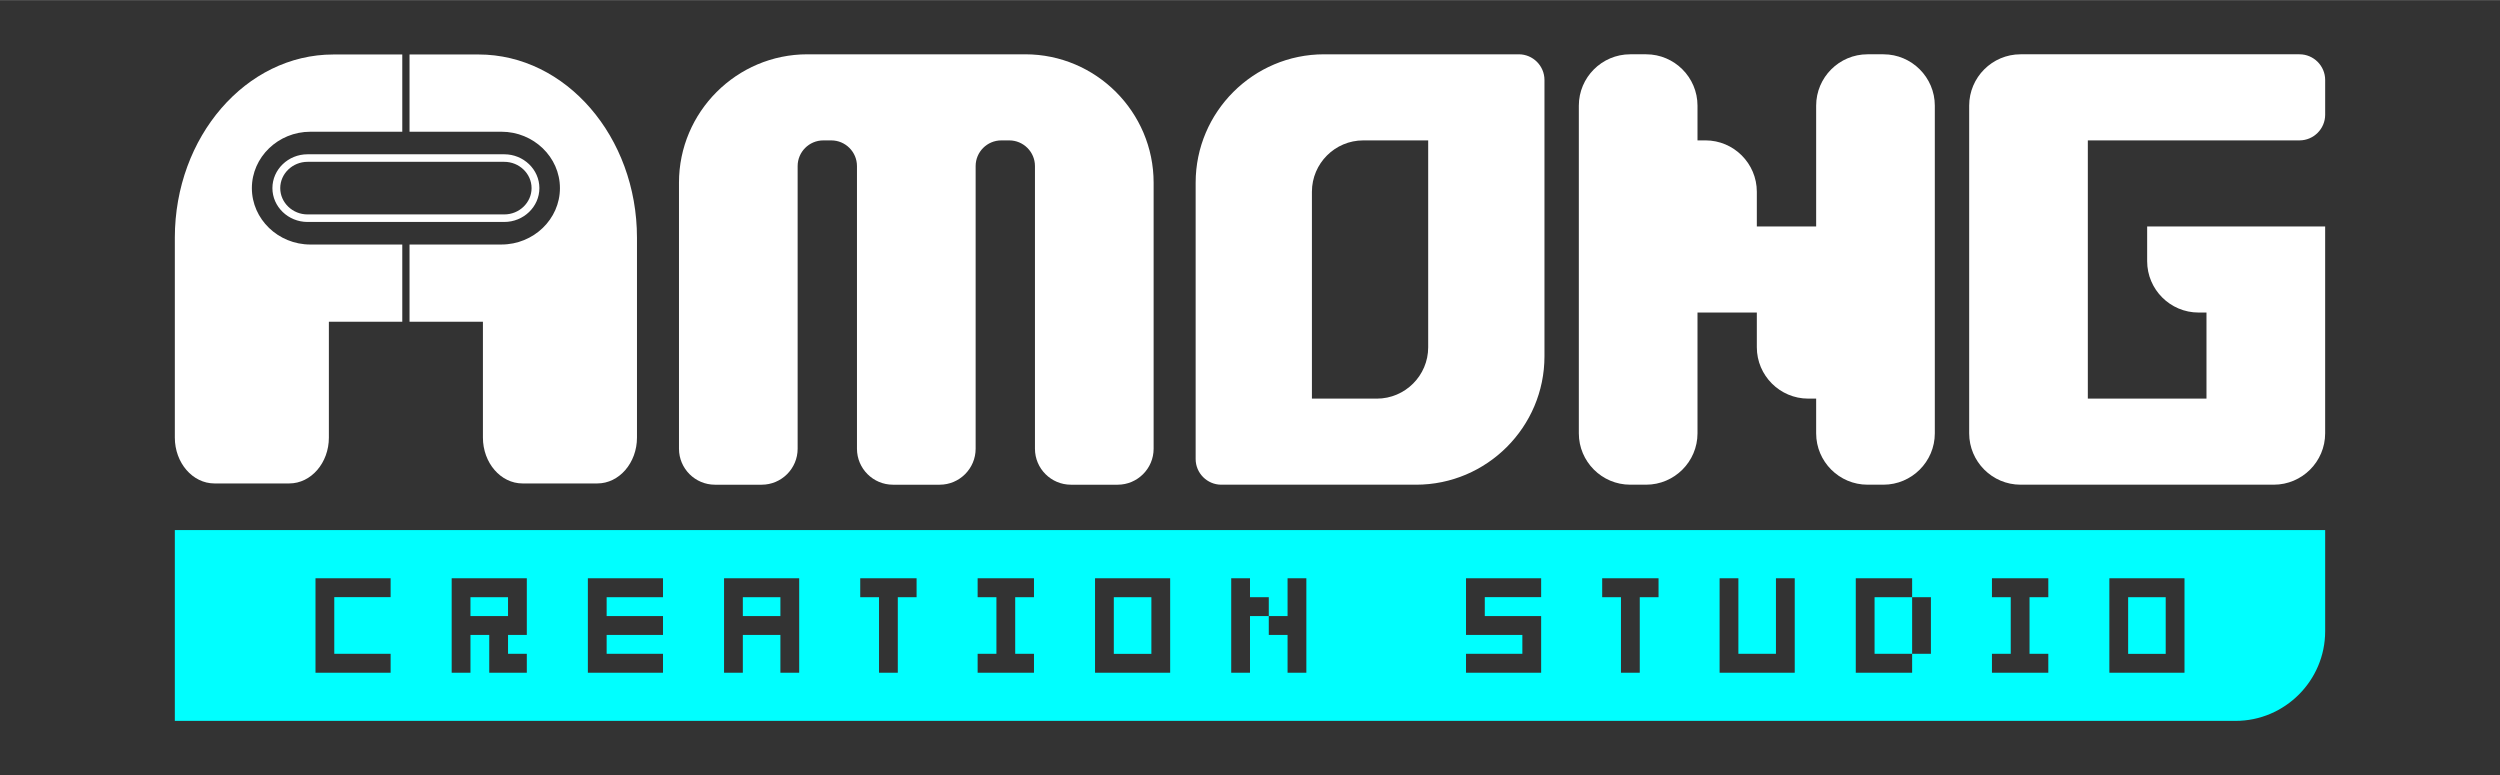 <?xml version="1.0" encoding="UTF-8"?>
<!DOCTYPE svg PUBLIC "-//W3C//DTD SVG 1.1//EN" "http://www.w3.org/Graphics/SVG/1.1/DTD/svg11.dtd">
<!-- Creator: CorelDRAW -->
<svg xmlns="http://www.w3.org/2000/svg" xml:space="preserve" width="5.605cm" height="1.738cm" version="1.1" style="shape-rendering:geometricPrecision; text-rendering:geometricPrecision; image-rendering:optimizeQuality; fill-rule:evenodd; clip-rule:evenodd"
viewBox="0 0 3005.29 931.62"
 xmlns:xlink="http://www.w3.org/1999/xlink"
 xmlns:xodm="http://www.corel.com/coreldraw/odm/2003">
 <rect x="0" y="0" width="3005.29" height="931.62" fill="#333333" stroke="none"/>
 <defs>
  <style type="text/css">
   <![CDATA[
    .fil2 {fill:none}
    .fil1 {fill:aqua}
    .fil0 {fill:white}
   ]]>
  </style>
 </defs>
 <g id="Layer_x0020_1">
  <g id="_2190140226160">
   <g id="_2064373293712">
    <path class="fil0" d="M606.22 194.41l-236.55 0c-9.01,0 -17.21,3.56 -23.15,9.3 -5.95,5.73 -9.64,13.63 -9.64,22.31 0,8.69 3.69,16.58 9.64,22.32 5.95,5.73 14.14,9.29 23.15,9.29l236.55 0c9.01,0 17.21,-3.55 23.15,-9.29 5.94,-5.74 9.64,-13.63 9.64,-22.32 0,-8.68 -3.69,-16.58 -9.64,-22.31 -5.95,-5.74 -14.14,-9.3 -23.15,-9.3zm-396.05 91.28l0 240.25c0,30.34 21.39,55.08 47.62,55.08l89.94 0c26.23,0 47.62,-24.74 47.62,-55.08l0 -139.27 88.24 0 0 -92.85 -110.48 0c-38.68,0 -70.33,-30.51 -70.33,-67.79l0 -0.01c0,-37.29 31.65,-67.79 70.33,-67.79l110.48 0 0 -92.86 -82.95 0c-104.91,0 -190.47,98.98 -190.47,220.33l0 0zm282.12 100.98l88.24 0 0 139.27c0,30.34 21.39,55.08 47.62,55.08l89.95 0c26.22,0 47.62,-24.74 47.62,-55.08l0 -240.25c0,-121.35 -85.56,-220.33 -190.47,-220.33l-82.95 0 0 92.86 110.48 0c38.68,0 70.33,30.51 70.33,67.79l0 0.01c0,37.29 -31.65,67.79 -70.33,67.79l-110.48 0 0 92.86 0 -0.01zm113.93 -201.33l-236.55 0c-23.21,0 -42.2,18.3 -42.2,40.67 0,22.37 18.99,40.68 42.2,40.68l236.55 0c23.21,0 42.19,-18.31 42.19,-40.68 0,-22.37 -18.99,-40.67 -42.19,-40.67z"/>
    <path class="fil0" d="M1437.31 219.47l0 332.2c0,17 13.87,30.86 30.86,30.86l234.15 0c84.99,0 154.31,-69.32 154.31,-154.31l0 -332.21c0,-17 -13.86,-30.86 -30.86,-30.86l-234.14 0c-84.99,0 -154.32,69.33 -154.32,154.32zm139.77 259.59l0 -248.7c0,-34 27.73,-61.72 61.72,-61.72l78.05 0 0 248.7c0,33.99 -27.72,61.72 -61.72,61.72l-78.05 0 0 0z"/>
    <path class="fil0" d="M2183.23 126.88l0 145.23 -71.32 0 0 -41.75c0,-34 -27.73,-61.74 -61.72,-61.74l-9.6 0 0 -41.75c0,-34 -27.73,-61.73 -61.72,-61.73l-19.2 0c-34,0 -61.73,27.73 -61.73,61.73l0 393.93c0,34 27.73,61.72 61.73,61.72l19.2 0c33.99,0 61.72,-27.73 61.72,-61.72l0 -145.22 71.32 0 0 41.75c0,33.99 27.73,61.72 61.72,61.72l9.6 0 0 41.75c0,34 27.73,61.72 61.72,61.72l19.19 0c34,0 61.73,-27.73 61.73,-61.72l0 -393.93c0,-34 -27.73,-61.73 -61.73,-61.73l-19.19 0c-33.99,0 -61.72,27.73 -61.72,61.73z"/>
    <path class="fil0" d="M816.22 219.47l0 319.86c0,23.8 19.41,43.21 43.21,43.21l56.22 0c23.8,0 43.21,-19.41 43.21,-43.21l0 -339.83c0,-17 13.86,-30.86 30.86,-30.86l9.6 0c17,0 30.86,13.87 30.86,30.86l0 339.83c0,23.8 19.41,43.21 43.21,43.21l56.23 0c23.8,0 43.21,-19.41 43.21,-43.21l0 -339.83c0,-17 13.86,-30.86 30.86,-30.86l9.59 0c17,0 30.86,13.87 30.86,30.86l0 339.83c0,23.8 19.41,43.21 43.21,43.21l56.23 0c23.8,0 43.21,-19.41 43.21,-43.21l0 -319.86c0,-84.99 -69.32,-154.32 -154.31,-154.32l-261.95 0c-84.99,0 -154.32,69.32 -154.32,154.32z"/>
    <path class="fil0" d="M2509.83 168.63l254.42 0c17,0 30.87,-13.87 30.87,-30.87l0 -41.75c0,-17 -13.87,-30.87 -30.87,-30.87l-335.35 0c-33.99,0 -61.72,27.73 -61.72,61.73l0 393.93c0,34 27.73,61.72 61.72,61.72l304.48 0c34,0 61.72,-27.73 61.72,-61.72l0 -248.7 -213.97 0 0 41.75c0,34 27.73,61.73 61.73,61.73l9.59 0 0 103.48 -142.64 0 0 -310.43 0 0.01z"/>
    <path class="fil1" d="M210.17 637.1l2584.95 0 0 121.66c0,59.24 -48.47,107.7 -107.71,107.7l-2477.24 0 0 -229.36zm169.09 57.92l0 113.53 90.32 0 0 -22.71 -67.74 0 0 -68.12 67.74 0 0 -22.71 -90.32 0zm186.29 68.11l22.58 0 0 45.42 45.16 0 0 -22.71 -22.58 0 0 -22.71 22.58 0 0 -68.11 -90.32 0 0 113.53 22.58 0 0 -45.42 0 0zm0 -45.4l45.16 0 0 22.71 -45.16 0 0 -22.71zm231.45 90.82l0 -22.71 -67.74 0 0 -22.71 67.74 0 0 -22.7 -67.74 0 0 -22.7 67.74 0 0 -22.71 -90.32 0 0 113.53 90.32 0 0 0.01zm73.39 -113.53l0 113.53 22.58 0 0 -45.42 45.16 0 0 45.42 22.58 0 0 -113.53 -90.32 0 -0.01 0zm67.74 45.41l-45.16 0 0 -22.7 45.16 0 0 22.7zm118.55 68.12l22.58 0 0 -90.82 22.58 0 0 -22.71 -67.74 0 0 22.71 22.58 0 0 90.82 -0.01 0zm186.29 0l0 -22.71 -22.58 0 0 -68.11 22.58 0 0 -22.71 -67.74 0 0 22.71 22.58 0 0 68.11 -22.58 0 0 22.71 67.74 0zm163.71 0l0 -113.53 -90.32 0 0 113.53 90.32 0zm-67.74 -90.82l45.16 0 0 68.12 -45.16 0 0 -68.12zm208.87 45.4l0 45.42 22.58 0 0 -113.53 -22.58 0 0 45.41 -22.58 0 0 22.7 22.58 0zm-45.16 -22.7l22.58 0 0 -22.7 -22.58 0 0 -22.71 -22.58 0 0 113.53 22.58 0 0 -68.12zm259.67 -45.41l0 68.11 67.74 0 0 22.71 -67.74 0 0 22.71 90.32 0 0 -68.12 -67.75 0 0 -22.71 67.75 0 0 -22.71 -90.32 0zm186.29 113.53l22.58 0 0 -90.82 22.57 0 0 -22.71 -67.74 0 0 22.71 22.58 0 0 90.82 0 0zm186.29 -22.71l-45.16 0 0 -90.82 -22.58 0 0 113.53 90.33 0 0 -113.53 -22.58 0 0 90.82 0 0zm163.71 0l22.58 0 0 -68.11 -22.58 0 0 68.11zm0 22.71l0 -22.71 -45.16 0 0 -68.11 45.16 0 0 -22.71 -67.75 0 0 113.53 67.75 0zm163.7 0l0 -22.71 -22.57 0 0 -68.11 22.57 0 0 -22.71 -67.74 0 0 22.71 22.58 0 0 68.11 -22.58 0 0 22.71 67.74 0zm163.72 0l0 -113.53 -90.32 0 0 113.53 90.32 0zm-67.75 -90.82l45.16 0 0 68.12 -45.16 0 0 -68.12z"/>
   </g>
   <rect class="fil2" y="0" width="3005.29" height="931.61"/>
  </g>
 </g>
</svg>
